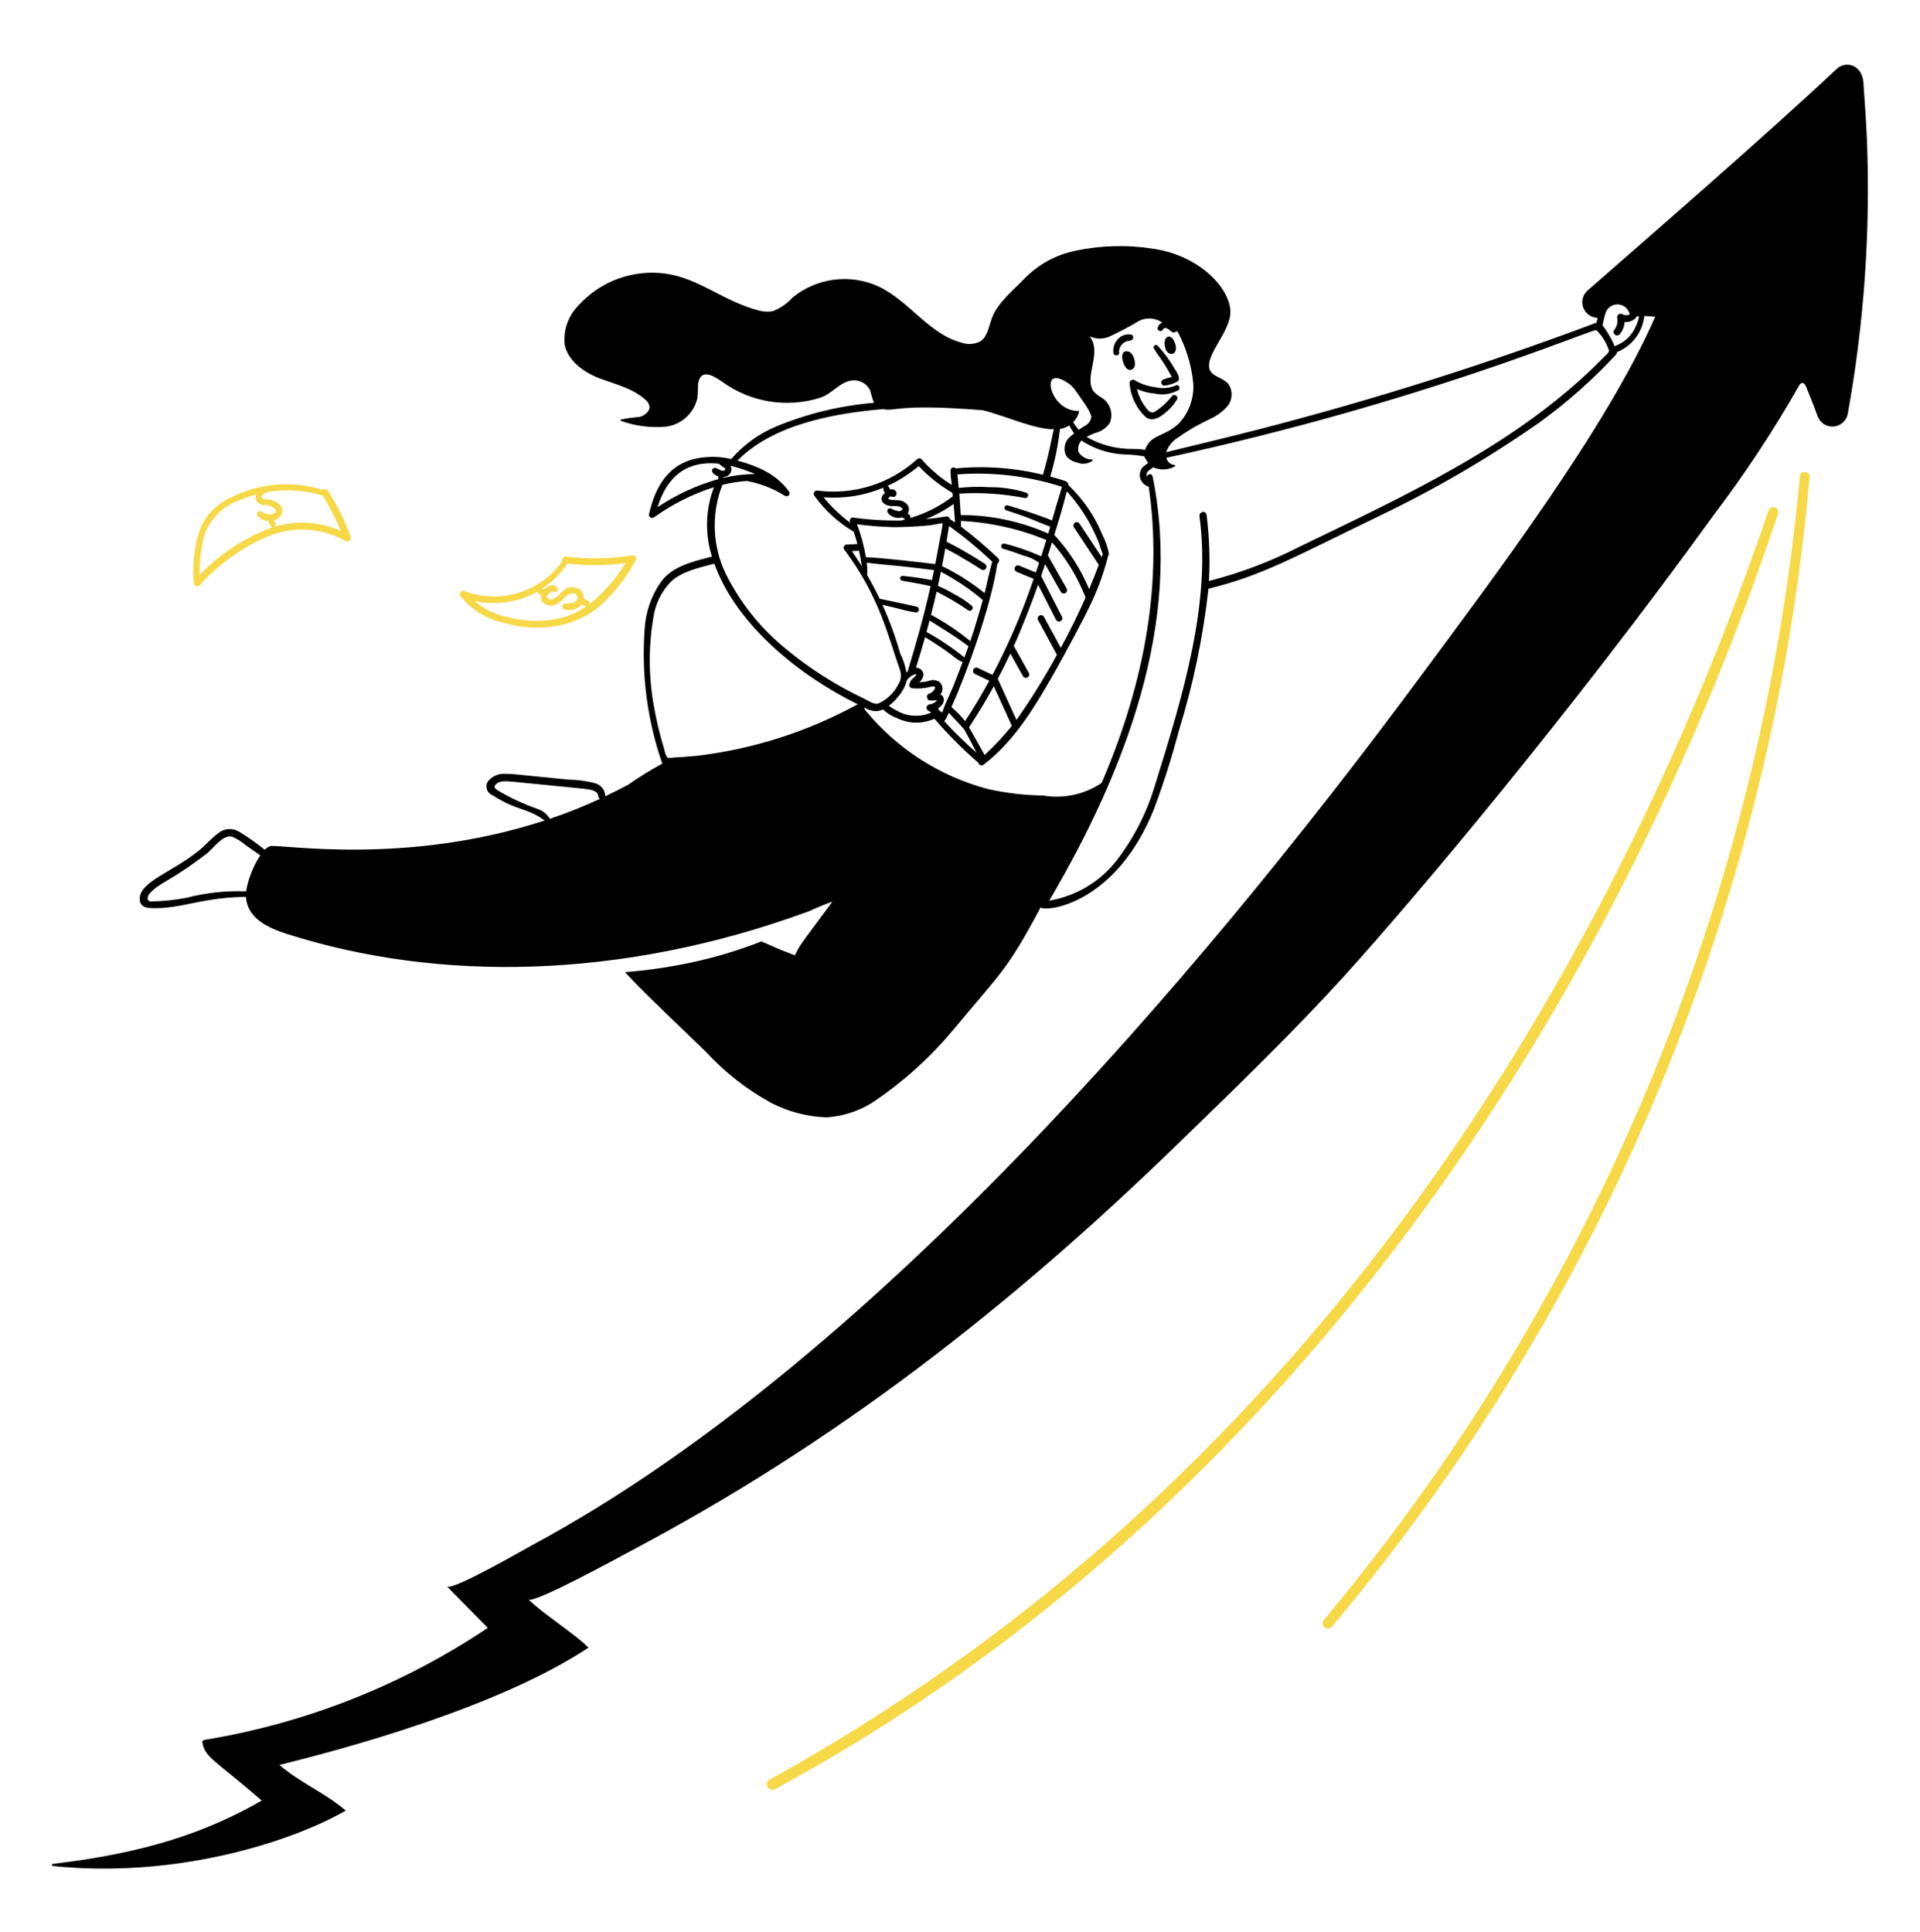 <svg width="154" height="155" viewBox="0 0 154 155" fill="none" xmlns="http://www.w3.org/2000/svg">
<path d="M149.744 11.227C149.686 9.777 149.578 8.328 149.478 6.88C149.478 5.188 148.077 4.832 147.321 5.522C141.807 10.71 132.43 18.847 127.334 23.306C127.144 23.473 127.01 23.693 126.948 23.938C126.886 24.183 126.9 24.441 126.988 24.678C127.076 24.915 127.233 25.12 127.439 25.266C127.646 25.412 127.891 25.492 128.144 25.495C128.109 25.624 128.077 25.753 128.049 25.885C119.23 29.201 110.24 32.045 101.119 34.405C99.229 34.899 94.169 36.123 93.535 36.277C93.715 35.768 94.07 35.34 94.536 35.068C96.777 33.502 97.314 33.765 98.375 32.67C98.614 32.418 98.757 32.091 98.78 31.744C98.803 31.398 98.705 31.055 98.501 30.773C98.054 30.277 97.18 30.196 97.013 29.604C96.674 28.384 98.792 26.538 98.681 24.893C98.556 23.021 96.152 20.484 92.498 19.954C90.417 19.624 88.293 19.68 86.232 20.121C84.685 20.441 83.27 21.218 82.17 22.352C81.304 23.251 80.005 24.3 79.568 25.495C79.307 26.185 79.22 26.981 78.648 27.374C78.42 27.497 78.168 27.571 77.91 27.592C77.651 27.612 77.391 27.579 77.147 27.494C74.525 26.832 72.941 24.137 70.435 22.967C69.32 22.463 68.086 22.28 66.873 22.44C65.659 22.6 64.515 23.096 63.568 23.871C63.136 24.354 62.595 24.728 61.991 24.962C61.619 25.028 61.237 25.011 60.872 24.912C58.03 24.183 56.108 22.33 53.372 21.947C52.099 21.774 50.804 21.913 49.596 22.35C48.389 22.788 47.306 23.512 46.439 24.46C46.014 24.877 45.691 25.386 45.493 25.948C45.296 26.51 45.23 27.11 45.3 27.701C45.684 29.304 47.414 30.102 48.141 30.371C49.367 30.825 50.73 31.151 51.725 32.029C51.886 32.149 52.006 32.313 52.072 32.502C52.212 32.942 51.728 33.345 51.287 33.447C50.789 33.487 50.295 33.557 49.806 33.657C49.794 33.659 49.784 33.665 49.776 33.674C49.768 33.683 49.763 33.694 49.763 33.706C49.762 33.718 49.765 33.729 49.772 33.739C49.778 33.749 49.788 33.757 49.799 33.76C50.948 34.173 52.172 34.334 53.388 34.23C53.995 34.159 54.566 33.902 55.021 33.494C55.477 33.086 55.795 32.548 55.934 31.952C55.975 31.598 55.992 31.241 55.983 30.884C56.123 29.658 56.939 29.922 57.946 30.639C59.063 31.447 60.353 31.982 61.713 32.202C63.074 32.422 64.467 32.321 65.781 31.907C66.814 31.576 67.426 30.51 68.513 30.51C68.779 30.511 69.04 30.586 69.265 30.727C69.491 30.868 69.672 31.07 69.788 31.31C69.872 31.65 69.975 31.985 70.094 32.315C67.388 32.538 64.732 33.183 62.224 34.226C60.848 34.805 59.624 35.695 58.648 36.825C57.665 36.593 56.641 36.593 55.658 36.825C53.206 37.451 52.425 39.64 52.05 41.275C52.047 41.323 52.057 41.37 52.08 41.413C52.102 41.455 52.137 41.49 52.178 41.514C52.22 41.538 52.268 41.55 52.316 41.548C52.364 41.547 52.41 41.531 52.45 41.505C53.92 40.45 55.545 39.632 57.267 39.079C56.585 40.864 56.528 42.828 57.106 44.65C55.595 45.047 53.95 45.402 53.017 46.675C52.225 47.809 51.769 49.142 51.701 50.523C51.444 54.128 51.917 57.748 53.091 61.167C53.101 61.197 53.115 61.225 53.133 61.25C52.181 61.767 51.26 62.337 50.373 62.958C49.773 63.276 49.165 63.583 48.55 63.878C48.553 63.861 48.553 63.843 48.55 63.826C48.533 63.591 48.442 63.368 48.29 63.188C48.139 63.008 47.935 62.88 47.707 62.822C47.017 62.645 46.308 62.551 45.595 62.542C41.167 62.11 41.276 62.082 40.602 62.082C40.321 62.049 40.037 62.09 39.776 62.2C39.516 62.31 39.288 62.485 39.116 62.709C39.06 62.805 39.026 62.911 39.017 63.022C39.007 63.132 39.021 63.243 39.059 63.347C39.097 63.451 39.157 63.545 39.235 63.624C39.314 63.702 39.408 63.762 39.512 63.8C41.573 65.108 42.151 64.732 43.69 65.821C32.53 69.478 22.526 67.701 21.66 67.877C21.501 67.95 21.355 68.047 21.225 68.164C20.57 67.632 19.88 67.145 19.159 66.707C18.907 66.558 18.615 66.489 18.323 66.51C18.03 66.531 17.751 66.642 17.523 66.827C16.958 67.244 16.527 67.764 16.008 68.19C13.884 69.934 11.272 70.7 11.208 72.035C11.172 72.781 11.783 72.824 12.051 72.843C14.41 72.963 16.094 72.022 19.418 71.956C19.63 71.951 19.662 71.96 19.725 71.931C19.813 73.65 21.449 74.428 23.077 74.942C35.102 78.763 49.812 78.648 64.908 73.093C65.512 72.806 66.132 72.553 66.765 72.335C64.312 75.652 64.141 75.803 63.759 76.641C62.163 76.04 61.719 75.78 61.065 75.524C59.214 76.252 57.305 76.823 55.359 77.232C53.634 77.597 51.887 77.849 50.129 77.986C50.782 78.664 50.408 78.421 56.613 84.37C58.125 86.016 59.898 87.404 61.86 88.475C63.228 89.181 64.735 89.577 66.274 89.633C67.716 89.548 69.106 89.064 70.288 88.234C72.641 86.618 74.757 84.681 76.573 82.479C80.281 78.001 80.735 77.919 83.463 72.8C84.076 73.184 89.571 72.406 92.566 64.885C93.333 62.835 93.996 60.747 94.551 58.63C95.705 54.913 96.501 51.095 96.927 47.227C101.232 46.177 103.68 44.751 110.586 41.412C115.077 39.264 119.384 36.752 123.464 33.9C125.698 32.281 127.767 30.446 129.641 28.421C129.673 28.371 129.69 28.312 129.688 28.252C130.282 28.013 130.801 27.618 131.189 27.108C131.577 26.597 131.819 25.991 131.89 25.355C132.182 25.355 132.473 25.375 132.762 25.417C128.821 34.408 119.926 46.165 113.85 54.382C95.76 78.82 69.38 109.566 42.73 123.929C42.072 124.278 36.251 127.651 35.851 127.26L39.123 130.591C32.289 135.174 24.55 138.235 16.43 139.568C16.361 139.574 16.297 139.603 16.247 139.652C16.232 139.682 16.225 139.714 16.225 139.748C16.225 139.781 16.232 139.814 16.247 139.844C16.477 141.012 17.244 141.195 20.994 144.443C16.497 147.022 11.6 148.662 4.18 149.529V149.687C13.974 150.72 23.226 147.83 27.731 145.248C26.132 143.858 24.017 142.983 22.409 141.584C27.648 140.293 39.957 136.978 47.202 132.174C46.12 131.074 43.471 129.4 42.38 128.301C42.755 128.717 49.825 124.82 50.575 124.429C66.805 115.85 80.817 105.064 94.771 91.475C99.235 87.136 103.663 82.872 107.829 78.283C113.439 72.102 126.126 57.011 137.452 41.315C139.952 38.021 142.233 34.566 144.281 30.972C144.463 30.608 144.713 30.656 144.864 31.022C145.205 31.855 145.505 32.604 145.789 33.398C145.884 33.655 146.06 33.874 146.291 34.022C146.522 34.169 146.795 34.237 147.068 34.216C147.342 34.194 147.6 34.084 147.805 33.902C148.01 33.72 148.15 33.476 148.203 33.207C149.515 25.958 150.032 18.588 149.744 11.227ZM19.733 71.506C18.134 71.441 16.534 71.613 14.985 72.016C14.027 72.202 13.054 72.301 12.078 72.313C11.71 72.274 11.841 71.868 11.99 71.685C12.898 70.709 13.562 70.792 16.647 68.427C17.198 67.948 17.918 66.923 18.621 67.124C19.018 67.291 19.386 67.52 19.71 67.803L20.875 68.618C20.303 69.494 19.915 70.476 19.733 71.506ZM44.109 65.686C43.88 65.309 43.523 65.026 43.103 64.89C41.977 64.496 40.895 63.989 39.872 63.376C39.767 63.305 39.648 63.198 39.669 63.085C39.698 62.931 39.94 62.756 40.185 62.701C40.66 62.629 40.68 62.667 46.749 63.266C47.353 63.325 47.946 63.42 47.984 63.845C47.983 63.894 47.996 63.942 48.021 63.984C48.045 64.026 48.081 64.061 48.123 64.084C46.816 64.691 45.476 65.226 44.11 65.686H44.109ZM88.989 27.002C89.807 26.619 90.605 26.196 91.379 25.732C91.672 25.59 91.998 25.528 92.323 25.554C92.647 25.58 92.959 25.693 93.225 25.88C93.13 25.918 93.046 25.977 92.98 26.055C92.914 26.133 92.868 26.225 92.847 26.325C92.845 26.378 92.862 26.43 92.894 26.471C92.927 26.513 92.972 26.543 93.024 26.555C93.076 26.567 93.13 26.561 93.177 26.538C93.225 26.514 93.263 26.476 93.285 26.428C93.306 26.386 93.339 26.353 93.381 26.333C93.423 26.313 93.47 26.308 93.515 26.318C93.648 26.358 93.769 26.431 93.868 26.529C93.94 26.602 94.032 26.653 94.132 26.674C94.171 26.677 94.21 26.669 94.245 26.652C94.28 26.635 94.311 26.61 94.334 26.579L94.457 26.607C95.138 27.884 95.563 29.282 95.709 30.723C95.752 31.332 95.666 31.943 95.454 32.516C95.243 33.089 94.911 33.61 94.482 34.045C93.416 34.976 92.512 34.866 92.013 35.731C91.614 36.319 92.308 36.005 90.857 36.015C89.558 36.031 88.278 35.698 87.151 35.051C87.416 34.901 87.696 34.781 87.987 34.693C88.406 34.561 88.768 34.291 89.013 33.927C89.165 33.556 89.178 33.143 89.047 32.764C88.917 32.385 88.653 32.067 88.306 31.869C88.068 31.738 87.857 31.564 87.684 31.354C86.933 30.165 88.425 28.308 87.397 26.985C87.647 27.099 87.918 27.159 88.192 27.162C88.466 27.165 88.738 27.11 88.99 27.002H88.989ZM84.537 30.354C84.992 30.196 85.935 30.842 86.172 31.202C86.501 31.696 87.528 32.988 87.53 33.485C87.505 33.615 87.453 33.739 87.377 33.847C87.301 33.956 87.203 34.047 87.089 34.115C86.896 34.23 86.708 34.353 86.525 34.484C86.359 34.292 86.21 34.087 86.078 33.871C86.306 33.638 86.47 33.35 86.553 33.035C86.555 33.027 86.556 33.019 86.554 33.01C86.552 33.002 86.549 32.995 86.544 32.988C86.539 32.981 86.532 32.976 86.525 32.972C86.517 32.969 86.509 32.967 86.501 32.967C84.601 32.966 83.813 30.604 84.538 30.354H84.537ZM70.859 32.817C71.77 33.047 71.864 32.352 78.836 32.909C80.781 33.404 82.903 34.429 84.529 34.439C84.391 34.929 84.216 36.144 83.656 38.087C81.369 37.526 79.004 37.354 76.66 37.578C76.626 37.542 76.583 37.517 76.535 37.507C76.487 37.497 76.438 37.501 76.392 37.519C76.347 37.538 76.308 37.569 76.281 37.61C76.254 37.651 76.24 37.699 76.241 37.748C76.252 38.136 76.287 38.522 76.348 38.905C75.432 38.339 74.607 37.638 73.901 36.824C73.852 36.788 73.792 36.769 73.731 36.771C73.67 36.773 73.611 36.795 73.564 36.835C72.49 37.814 71.214 38.546 69.826 38.981C68.439 39.415 66.973 39.542 65.532 39.351C65.486 39.351 65.441 39.364 65.401 39.386C65.362 39.409 65.328 39.442 65.305 39.481C65.282 39.521 65.269 39.566 65.269 39.612C65.268 39.658 65.28 39.703 65.302 39.743C66.144 40.923 67.223 41.913 68.47 42.651C68.582 42.978 68.682 43.308 68.771 43.641C68.771 43.641 68.139 43.678 67.874 43.689C67.829 43.696 67.786 43.716 67.75 43.746C67.715 43.776 67.689 43.815 67.674 43.859C67.66 43.904 67.659 43.951 67.67 43.996C67.681 44.041 67.704 44.082 67.737 44.115C70.579 47.931 71.207 50.996 72.183 53.739C72.253 53.936 72.276 54.146 72.251 54.353C72.225 54.56 72.151 54.759 72.036 54.933C71.689 55.612 71.115 56.149 70.415 56.452C70.103 56.517 69.632 56.222 69.397 56.091C67.094 55.009 64.938 53.638 62.982 52.011C61.121 50.489 59.58 48.613 58.448 46.492C57.809 45.34 57.433 44.062 57.345 42.749C57.258 41.435 57.462 40.118 57.943 38.893C58.587 38.734 59.244 38.63 59.907 38.583C60.991 38.786 62.028 39.191 62.962 39.778C63.013 39.808 63.074 39.819 63.132 39.807C63.19 39.796 63.242 39.764 63.279 39.717C63.315 39.67 63.333 39.611 63.329 39.552C63.325 39.493 63.299 39.437 63.257 39.395C62.337 38.126 60.968 37.45 59.151 36.948C61.984 34.067 66.833 33.154 70.859 32.817ZM86.139 42.299L88.132 45.315C87.886 45.969 87.628 46.618 87.356 47.263C86.689 45.659 85.744 44.186 84.565 42.91C84.922 41.761 85.278 40.59 85.566 39.417C86.534 40.474 87.323 41.682 87.901 42.994C88.284 43.829 88.207 43.882 88.449 44.444L88.362 44.69L86.586 42.007C86.567 41.977 86.542 41.952 86.513 41.932C86.484 41.913 86.451 41.899 86.416 41.892C86.382 41.885 86.346 41.884 86.311 41.891C86.277 41.898 86.244 41.911 86.215 41.931C86.185 41.95 86.16 41.975 86.14 42.004C86.121 42.034 86.107 42.066 86.1 42.101C86.093 42.135 86.092 42.171 86.099 42.206C86.106 42.24 86.119 42.273 86.139 42.303V42.299ZM83.268 49.749L84.775 52.527C83.797 54.331 82.713 56.076 81.529 57.753L80.027 54.457C80.381 53.789 80.718 53.112 81.039 52.428L82.05 54.24C82.085 54.302 82.143 54.348 82.211 54.367C82.28 54.387 82.353 54.378 82.415 54.343C82.478 54.309 82.523 54.251 82.543 54.182C82.562 54.114 82.554 54.041 82.519 53.978C81.536 52.22 81.387 51.915 81.313 51.832C82.003 50.299 82.747 48.373 83.265 46.908L84.698 49.711C84.714 49.743 84.736 49.771 84.763 49.795C84.79 49.818 84.821 49.836 84.855 49.847C84.888 49.858 84.924 49.862 84.96 49.86C84.995 49.857 85.03 49.847 85.061 49.831C85.093 49.815 85.121 49.793 85.144 49.765C85.167 49.738 85.184 49.707 85.195 49.673C85.206 49.639 85.209 49.603 85.206 49.568C85.203 49.532 85.193 49.498 85.176 49.467L83.509 46.206C83.616 45.892 83.722 45.575 83.826 45.255L85.088 47.478C85.106 47.509 85.129 47.536 85.157 47.557C85.185 47.579 85.217 47.595 85.251 47.604C85.285 47.614 85.32 47.616 85.355 47.612C85.39 47.608 85.424 47.596 85.455 47.579C85.485 47.562 85.512 47.538 85.534 47.51C85.555 47.483 85.571 47.451 85.581 47.417C85.59 47.383 85.593 47.347 85.588 47.312C85.584 47.277 85.573 47.243 85.555 47.213L84.052 44.56C84.087 44.45 84.382 43.505 84.382 43.505C85.531 44.812 86.442 46.31 87.071 47.933C86.468 49.306 85.807 50.653 85.087 51.971L83.739 49.491C83.723 49.459 83.701 49.431 83.673 49.408C83.646 49.385 83.614 49.368 83.58 49.358C83.546 49.347 83.51 49.343 83.474 49.347C83.439 49.351 83.404 49.361 83.373 49.378C83.342 49.395 83.314 49.419 83.292 49.446C83.269 49.474 83.253 49.506 83.243 49.541C83.233 49.575 83.23 49.611 83.235 49.646C83.239 49.682 83.25 49.716 83.268 49.747V49.749ZM75.42 55.7C75.457 55.66 75.491 55.617 75.524 55.571C75.591 55.432 75.613 55.275 75.586 55.122C75.559 54.97 75.485 54.83 75.374 54.722C75.243 54.631 75.09 54.575 74.931 54.56C74.771 54.545 74.611 54.571 74.464 54.635C74.225 54.693 73.981 54.725 73.735 54.73C73.832 54.65 73.912 54.552 73.971 54.441C74.03 54.33 74.067 54.209 74.079 54.084C74.053 53.939 73.978 53.807 73.867 53.711C73.755 53.614 73.613 53.56 73.466 53.557C73.725 52.746 73.971 51.931 74.201 51.111C75.311 51.801 75.428 51.893 76.341 52.543C76.597 52.781 76.89 52.976 77.209 53.119C76.431 55.154 76.425 55.179 75.81 56.515C75.784 56.577 75.626 57.03 75.569 57.159C75.478 57.105 75.392 57.043 75.313 56.972C75.3 56.916 75.279 56.861 75.25 56.811C75.884 56.43 75.774 55.843 75.42 55.7ZM74.694 57.156L74.684 57.166C74.236 57.363 73.746 57.448 73.257 57.415C72.769 57.382 72.295 57.231 71.877 56.975C71.667 56.884 71.471 56.763 71.297 56.614C71.564 56.42 71.801 56.187 72.001 55.925C72.356 55.542 72.609 55.076 72.735 54.569C72.921 54.32 73.186 54.143 73.487 54.066C73.447 54.143 73.564 54.134 73.292 54.361C73.114 54.49 72.989 54.679 72.941 54.893C72.932 54.931 72.931 54.97 72.939 55.008C72.947 55.046 72.963 55.082 72.987 55.113C73.01 55.144 73.04 55.17 73.075 55.188C73.109 55.206 73.147 55.217 73.186 55.218C73.69 55.266 74.199 55.221 74.688 55.086C74.831 55.081 75.102 55.009 74.975 55.267C74.884 55.428 74.745 55.557 74.578 55.636C74.538 55.639 74.499 55.652 74.465 55.674C74.431 55.696 74.403 55.726 74.384 55.762C74.365 55.797 74.355 55.837 74.355 55.878C74.355 55.918 74.365 55.958 74.384 55.993C74.384 56.33 74.97 56.152 75.161 56.18C75.038 56.331 74.87 56.438 74.681 56.486C74.346 56.502 74.261 56.736 74.348 56.9C74.421 57.041 74.624 57.084 74.694 57.161V57.156ZM73.531 48.669C73.34 48.611 70.629 48.048 70.553 48.032C70.243 47.385 69.908 46.749 69.547 46.126C69.575 45.797 69.563 45.465 69.511 45.139C70.096 45.215 70.694 45.274 71.274 45.327C72.543 45.444 73.535 45.562 74.921 45.735C74.864 46.005 74.807 46.274 74.75 46.542C73.973 46.387 73.189 46.273 72.401 46.2C72.353 46.196 72.306 46.21 72.268 46.239C72.23 46.268 72.204 46.311 72.196 46.358C72.188 46.406 72.198 46.454 72.224 46.494C72.25 46.535 72.29 46.564 72.337 46.576C72.638 46.653 73.362 46.735 74.642 47.019C74.13 49.328 73.499 51.575 72.803 53.859C72.769 53.889 72.737 53.918 72.705 53.947C72.614 53.413 72.444 52.897 72.2 52.414C71.825 51.081 71.348 49.779 70.776 48.518C71.169 48.616 71.563 48.705 71.955 48.797C72.454 48.937 72.961 49.05 73.472 49.135C73.53 49.134 73.586 49.113 73.629 49.075C73.672 49.037 73.7 48.985 73.707 48.928C73.714 48.87 73.7 48.813 73.668 48.765C73.636 48.717 73.587 48.683 73.531 48.669ZM68.734 42.056C69.684 42.184 70.64 42.26 71.598 42.286C71.889 42.296 73.459 42.264 74.526 42.145C74.687 42.145 75.389 41.986 75.61 41.965C75.565 42.388 75.493 42.807 75.395 43.22C75.304 43.744 75.052 45.098 75.02 45.252C73.749 45.099 70.736 44.741 69.453 44.704C69.303 43.799 69.062 42.912 68.734 42.056ZM69.125 45.424C68.869 45.015 68.603 44.61 68.326 44.208L68.9 44.177C68.993 44.587 69.067 45.002 69.125 45.422V45.424ZM68.169 41.857C68.182 41.888 68.194 41.919 68.207 41.95C67.76 41.617 67.337 41.254 66.939 40.864C66.627 40.556 66.334 40.231 66.06 39.889C67.697 40.019 69.341 39.756 70.856 39.123C70.825 39.347 70.884 39.382 70.982 39.538C70.544 39.914 70.657 40.304 71.087 40.507C71.28 40.578 71.487 40.607 71.692 40.592C71.93 40.586 72.256 40.604 72.377 40.809C72.454 40.934 72.163 41.029 72.005 40.994C71.504 40.884 71.416 40.709 71.259 40.811C71.224 40.835 71.197 40.868 71.182 40.908C71.166 40.947 71.162 40.989 71.17 41.031C71.17 41.184 71.553 41.551 72.047 41.551C72.162 41.549 72.277 41.535 72.389 41.508C72.409 41.523 72.586 41.661 72.607 41.671C72.501 41.7 72.393 41.727 72.286 41.753C70.994 41.775 69.702 41.697 68.422 41.519C68.38 41.517 68.339 41.524 68.301 41.542C68.263 41.559 68.23 41.586 68.205 41.619C68.18 41.652 68.164 41.691 68.157 41.732C68.151 41.773 68.155 41.816 68.169 41.855V41.857ZM80.537 43.606C80.505 43.603 80.474 43.607 80.444 43.617C80.415 43.628 80.388 43.645 80.365 43.666C80.342 43.688 80.325 43.715 80.313 43.744C80.301 43.773 80.296 43.804 80.297 43.836C80.299 43.879 80.315 43.921 80.342 43.954C80.37 43.987 80.408 44.011 80.45 44.021C81.14 44.216 81.644 44.404 82.108 44.577C82.556 44.68 82.979 44.876 83.347 45.153C83.261 45.411 83.174 45.669 83.085 45.927L81.761 45.38C81.728 45.365 81.692 45.356 81.656 45.355C81.62 45.353 81.583 45.36 81.549 45.373C81.516 45.386 81.485 45.406 81.459 45.431C81.433 45.457 81.412 45.487 81.398 45.521C81.384 45.554 81.377 45.591 81.378 45.627C81.378 45.663 81.386 45.699 81.401 45.733C81.415 45.766 81.437 45.796 81.463 45.821C81.49 45.845 81.521 45.864 81.556 45.877L82.909 46.436C82.013 49.087 80.909 51.663 79.606 54.14L78.428 53.581C78.396 53.566 78.362 53.557 78.326 53.556C78.291 53.554 78.256 53.559 78.223 53.571C78.19 53.583 78.159 53.601 78.133 53.625C78.107 53.648 78.086 53.677 78.071 53.709C78.055 53.741 78.047 53.775 78.045 53.81C78.043 53.846 78.049 53.881 78.06 53.914C78.072 53.947 78.09 53.978 78.114 54.004C78.138 54.03 78.166 54.051 78.198 54.066L79.348 54.613C78.745 55.718 78.098 56.797 77.407 57.851C77.082 57.438 76.716 57.058 76.314 56.719C77.496 54.112 79.504 48.608 79.993 45.215C80.031 45.194 80.063 45.164 80.087 45.129C80.111 45.093 80.126 45.053 80.132 45.01C80.138 44.968 80.134 44.925 80.121 44.884C80.107 44.843 80.084 44.806 80.054 44.776C79.11 43.879 78.117 43.035 77.08 42.246C77.08 42.093 77.08 41.935 77.072 41.787C79.427 41.906 81.744 42.423 83.927 43.316C83.866 43.515 83.59 44.394 83.513 44.634C82.555 44.197 81.559 43.852 80.537 43.603V43.606ZM77.941 48.588C77.501 48.224 77.022 47.91 76.513 47.651C76.104 47.4 75.674 47.182 75.229 47.002C75.312 46.625 75.392 46.247 75.469 45.869C76.052 46.178 76.62 46.516 77.169 46.882C77.747 47.265 78.302 47.685 78.828 48.137C78.643 48.812 78.178 50.395 77.827 51.429C76.848 50.627 75.794 49.92 74.68 49.319C74.837 48.702 74.986 48.083 75.127 47.461C75.254 47.529 75.382 47.596 75.51 47.663C76.257 48.054 76.98 48.492 77.674 48.972C77.725 48.999 77.783 49.006 77.839 48.992C77.894 48.979 77.943 48.945 77.976 48.898C78.008 48.852 78.023 48.794 78.017 48.737C78.01 48.681 77.984 48.628 77.941 48.59V48.588ZM77.685 51.834C77.578 52.137 77.466 52.439 77.352 52.74C76.401 51.971 75.384 51.286 74.314 50.694C74.398 50.387 74.481 50.081 74.561 49.774C77.432 51.561 77.005 51.388 77.685 51.836V51.834ZM79.583 45.063C79.337 45.907 79.184 46.741 78.975 47.584C77.925 46.73 76.779 46.002 75.56 45.415C75.653 44.943 75.741 44.472 75.824 44C76.966 44.557 78.691 45.677 78.709 45.686C78.738 45.705 78.771 45.718 78.806 45.725C78.841 45.731 78.876 45.731 78.911 45.724C78.945 45.716 78.978 45.702 79.007 45.682C79.036 45.662 79.061 45.637 79.08 45.607C79.099 45.578 79.112 45.545 79.119 45.51C79.125 45.475 79.125 45.44 79.118 45.405C79.11 45.371 79.096 45.338 79.076 45.309C79.056 45.28 79.031 45.255 79.001 45.236C78.007 44.586 76.978 43.988 75.919 43.447C75.989 43.03 76.055 42.613 76.119 42.197C77.341 43.069 78.498 44.027 79.583 45.065V45.063ZM76.191 41.644C76.185 41.61 76.173 41.577 76.155 41.547C76.136 41.517 76.112 41.492 76.083 41.472C76.054 41.453 76.022 41.439 75.987 41.432C75.953 41.425 75.918 41.426 75.884 41.433C75.345 41.521 74.804 41.591 74.262 41.643C75.05 41.328 75.797 40.92 76.49 40.429C76.53 40.909 76.566 41.388 76.606 41.913C76.47 41.826 76.332 41.732 76.191 41.646V41.644ZM76.08 40.07C75.146 40.729 74.11 41.231 73.014 41.555C73.019 41.539 73.021 41.523 73.021 41.507C73.021 41.353 73.021 41.34 72.801 41.191C73.079 40.739 72.773 40.32 72.297 40.167C72.027 40.08 71.412 40.167 71.224 40.014C71.291 39.933 71.368 39.86 71.454 39.797C71.476 39.821 71.504 39.838 71.535 39.847C71.565 39.857 71.598 39.859 71.63 39.853H71.644C71.808 39.889 71.938 39.7 71.906 39.532C71.891 39.468 71.86 39.409 71.816 39.361C71.771 39.313 71.715 39.277 71.653 39.257C71.575 39.241 71.493 39.248 71.419 39.278C71.407 39.259 71.374 39.21 71.362 39.192C71.329 39.101 71.262 39.026 71.176 38.983C72.082 38.569 72.926 38.034 73.687 37.391C74.483 38.232 75.394 38.955 76.394 39.538C76.406 39.626 76.418 39.712 76.429 39.81C76.31 39.892 76.193 39.986 76.08 40.07ZM76.105 57.182C77.053 58.179 77.345 58.524 77.345 58.524C77.345 58.524 78.145 60.003 78.325 60.38C77.412 59.582 76.543 58.734 75.724 57.839C75.84 57.786 75.85 57.723 76.103 57.182H76.105ZM77.725 58.345C78.431 57.272 79.093 56.173 79.71 55.049L81.159 58.228C80.487 59.059 79.757 59.841 78.974 60.567C78.93 60.489 77.885 58.613 77.722 58.345H77.725ZM84.385 41.753C83.493 41.363 81.444 40.711 80.814 40.536C80.764 40.525 80.711 40.534 80.667 40.56C80.622 40.586 80.589 40.628 80.574 40.677C80.559 40.727 80.563 40.78 80.585 40.826C80.608 40.873 80.647 40.909 80.695 40.928C83.118 41.725 82.968 41.784 84.243 42.248C84.189 42.433 84.136 42.618 84.081 42.803C81.87 41.822 79.478 41.315 77.059 41.318C77.055 41.225 76.956 39.691 76.948 39.598C78.717 39.489 80.493 39.61 82.232 39.958C82.29 39.959 82.347 39.938 82.391 39.898C82.435 39.859 82.462 39.805 82.466 39.746C82.471 39.693 82.456 39.639 82.423 39.596C82.39 39.553 82.342 39.525 82.289 39.516C81.349 39.221 80.369 39.075 79.383 39.083C78.555 39.029 77.723 39.049 76.897 39.143C76.83 38.591 76.861 38.54 76.785 38.056C79.623 37.846 82.474 38.184 85.184 39.052C84.922 39.87 84.643 40.835 84.383 41.753H84.385ZM58.519 38.039C58.6 37.948 58.651 37.833 58.664 37.711C58.676 37.59 58.65 37.467 58.59 37.361C59.267 37.535 59.931 37.757 60.577 38.027C59.706 38.035 58.838 38.142 57.99 38.343C57.993 38.329 57.995 38.315 57.995 38.3V38.281C58.195 38.273 58.383 38.186 58.519 38.039ZM52.74 40.687C53.499 38.23 55.074 36.931 57.654 37.197C57.807 37.33 57.968 37.452 58.137 37.562C58.245 37.644 58.109 37.771 57.99 37.769C57.733 37.742 57.723 37.654 57.417 37.545C57.368 37.531 57.314 37.532 57.265 37.549C57.216 37.566 57.173 37.598 57.143 37.64C57.121 37.68 57.111 37.725 57.112 37.771C57.113 37.817 57.127 37.861 57.151 37.9C57.268 38.05 57.428 38.16 57.611 38.216C57.617 38.302 57.587 38.351 57.646 38.429C55.901 38.915 54.244 39.678 52.74 40.687ZM55.904 60.629C53.966 60.806 54.463 60.722 53.987 60.774C53.832 60.803 53.672 60.803 53.516 60.774C53.404 60.577 53.326 60.362 53.286 60.14C52.93 58.986 52.649 57.81 52.443 56.62C52.025 54.3 52.008 51.925 52.394 49.6C52.542 48.485 53.046 47.449 53.832 46.644C54.759 45.801 56.108 45.541 57.297 45.218C59.043 50.108 64.099 54.191 68.795 56.498C64.802 58.688 60.426 60.091 55.904 60.629ZM83.678 63.818C82.182 63.798 80.692 63.623 79.232 63.295C75.356 62.267 71.904 60.041 69.369 56.933C69.347 56.873 69.328 56.812 69.312 56.749C69.584 56.934 69.903 57.038 70.232 57.048C70.437 57.052 70.641 57.006 70.824 56.913C71.151 57.223 71.538 57.462 71.96 57.616C72.784 58.022 73.735 58.085 74.606 57.792C74.724 57.756 74.839 57.711 74.95 57.657C76.039 58.92 77.218 60.103 78.476 61.197C78.486 61.239 78.506 61.277 78.534 61.31C78.563 61.342 78.599 61.366 78.639 61.381C78.68 61.396 78.723 61.4 78.766 61.394C78.808 61.388 78.848 61.37 78.883 61.345C81.455 59.398 83.146 56.447 84.639 53.84C85.357 52.549 86.915 49.716 87.623 48.16C88.151 47.005 88.573 45.805 88.885 44.574C88.925 44.528 88.945 44.469 88.941 44.409C88.842 43.893 88.67 43.395 88.429 42.928C87.813 41.409 86.878 40.039 85.689 38.911C85.728 38.737 85.509 38.6 85.405 38.574C85.021 38.45 84.633 38.336 84.241 38.231C84.613 36.984 84.873 35.705 85.018 34.411C85.286 34.37 85.542 34.273 85.768 34.124C85.874 34.35 86.005 34.563 86.159 34.76C86.031 34.862 85.906 34.968 85.784 35.078C85.576 35.272 85.44 35.531 85.399 35.813C85.357 36.094 85.412 36.382 85.554 36.628C85.779 36.875 86.078 37.043 86.405 37.108C86.604 37.19 86.821 37.22 87.035 37.194C87.248 37.167 87.452 37.087 87.625 36.959C87.634 36.952 87.64 36.943 87.644 36.932C87.647 36.921 87.647 36.91 87.643 36.899C87.64 36.888 87.633 36.879 87.624 36.872C87.615 36.866 87.604 36.862 87.593 36.862C87.377 36.864 87.164 36.811 86.974 36.707C86.785 36.603 86.625 36.452 86.51 36.269C86.465 36.108 86.462 35.938 86.503 35.776C86.543 35.613 86.625 35.464 86.74 35.343C87.775 36.023 88.975 36.408 90.212 36.458C90.733 36.471 91.253 36.521 91.767 36.606C91.767 36.606 92.059 37.107 92.088 37.143C91.927 37.254 91.773 37.374 91.628 37.505C91.528 37.631 91.462 37.779 91.434 37.937C91.407 38.095 91.419 38.257 91.469 38.409C91.52 38.561 91.608 38.698 91.725 38.808C91.841 38.918 91.983 38.997 92.138 39.038C93.223 46.473 91.954 54.453 88.36 62.806C86.988 63.733 85.311 64.095 83.678 63.818ZM128.597 28.697C121.87 35.575 112.781 39.716 104.229 43.86C101.919 45.045 99.483 45.967 96.967 46.609C97.062 44.848 96.999 43.082 96.78 41.332C96.78 41.281 96.765 41.23 96.737 41.186C96.71 41.143 96.671 41.108 96.624 41.086C96.577 41.064 96.525 41.056 96.474 41.062C96.423 41.069 96.375 41.09 96.335 41.123C96.289 41.154 96.253 41.197 96.23 41.247C96.207 41.298 96.2 41.354 96.207 41.409C97.161 48.363 94.867 55.847 92.615 63.073C91.963 65.242 90.919 67.272 89.534 69.063C88.201 70.757 86.284 71.892 84.159 72.248C90.275 61.823 94.842 49.956 92.446 38.204C92.439 38.17 92.423 38.139 92.399 38.114C92.376 38.088 92.347 38.069 92.314 38.059C92.281 38.041 92.243 38.033 92.206 38.035C92.168 38.038 92.132 38.05 92.101 38.072C92.07 38.094 92.046 38.124 92.032 38.158C92.017 38.193 92.012 38.231 92.018 38.268C91.806 37.849 92.242 37.725 92.49 37.483C92.767 37.613 93.07 37.673 93.375 37.66C93.68 37.647 93.978 37.56 94.242 37.407C94.252 37.401 94.26 37.391 94.264 37.38C94.269 37.37 94.269 37.357 94.266 37.346C94.263 37.334 94.257 37.324 94.247 37.317C94.238 37.31 94.227 37.306 94.215 37.306C94.057 37.294 93.907 37.23 93.788 37.125C93.67 37.02 93.589 36.879 93.559 36.723C114.114 32.269 127.574 26.431 128.037 26.479C128.508 26.939 128.859 27.509 129.057 28.137C129.035 28.323 128.752 28.535 128.595 28.697H128.597ZM131.192 26.205C130.907 26.875 130.372 27.409 129.7 27.691C129.637 27.721 129.574 27.751 129.512 27.782C129.259 27.182 128.931 26.615 128.538 26.096C128.602 25.726 128.695 25.362 128.815 25.006C128.897 24.829 129.028 24.68 129.193 24.576C129.358 24.472 129.549 24.418 129.744 24.42C129.939 24.423 130.129 24.482 130.291 24.59C130.453 24.699 130.58 24.852 130.657 25.031C130.69 25.087 130.713 25.149 130.724 25.213C130.632 25.266 130.526 25.293 130.42 25.29C130.313 25.287 130.209 25.255 130.12 25.197C130.073 25.173 130.02 25.162 129.968 25.166C129.915 25.171 129.864 25.189 129.822 25.221C129.779 25.252 129.746 25.295 129.727 25.344C129.707 25.393 129.702 25.447 129.711 25.499C129.747 25.67 129.743 25.848 129.701 26.018C129.658 26.188 129.579 26.346 129.467 26.481C129.43 26.541 129.417 26.611 129.429 26.68C129.441 26.749 129.479 26.81 129.534 26.853C129.589 26.896 129.658 26.916 129.728 26.911C129.797 26.906 129.862 26.875 129.911 26.825C130.148 26.547 130.284 26.199 130.299 25.834C130.442 25.851 130.587 25.838 130.725 25.796C130.862 25.755 130.99 25.685 131.1 25.593C131.18 25.547 131.239 25.473 131.266 25.385C131.336 25.378 131.405 25.373 131.476 25.368C131.416 25.658 131.322 25.938 131.194 26.205H131.192Z" fill="black"/>
<path d="M90.054 28.954C90.175 29.435 90.522 29.91 90.905 29.557C91.192 29.293 90.944 28.493 90.687 28.293C90.429 28.092 89.831 28.066 90.054 28.954Z" fill="black"/>
<path d="M93.469 27.921C93.616 28.457 94.053 28.492 94.235 28.251C94.458 27.952 94.223 27.348 94.03 27.132C93.758 26.832 93.232 27.055 93.469 27.921Z" fill="black"/>
<path d="M93.089 28.749C93.62 29.523 93.779 29.895 93.995 30.237C93.763 30.287 93.535 30.356 93.314 30.443C93.259 30.463 93.212 30.501 93.182 30.551C93.152 30.601 93.139 30.66 93.147 30.718C93.155 30.776 93.182 30.829 93.225 30.869C93.267 30.91 93.322 30.934 93.38 30.939C93.767 30.896 94.141 30.775 94.48 30.585C94.734 30.305 94.341 29.791 94.211 29.574C93.829 28.903 93.369 28.28 92.841 27.716C92.806 27.688 92.763 27.673 92.718 27.674C92.673 27.675 92.63 27.692 92.596 27.721C92.562 27.751 92.54 27.791 92.533 27.836C92.526 27.88 92.534 27.925 92.557 27.964C92.719 28.236 92.897 28.498 93.089 28.749Z" fill="black"/>
<path d="M89.311 28.35C89.32 28.393 89.344 28.433 89.378 28.46C89.413 28.488 89.456 28.504 89.5 28.503H89.577C89.609 28.503 89.64 28.496 89.668 28.48C89.696 28.465 89.72 28.444 89.737 28.417C89.755 28.391 89.765 28.36 89.768 28.328C89.771 28.297 89.766 28.265 89.753 28.236C89.753 28.03 89.823 27.831 89.951 27.67C90.08 27.51 90.259 27.398 90.46 27.354C90.849 27.354 90.964 27.117 90.853 26.939C90.842 26.912 90.825 26.887 90.804 26.868C90.594 26.809 90.372 26.814 90.165 26.88C89.957 26.946 89.774 27.071 89.637 27.24C89.5 27.387 89.399 27.564 89.342 27.756C89.286 27.949 89.275 28.152 89.311 28.35Z" fill="black"/>
<path d="M90.6 30.771C90.686 31.794 91.145 32.749 91.89 33.454C92.344 33.801 92.851 33.592 93.308 33.243C93.748 32.917 94.122 32.51 94.411 32.044C94.436 31.992 94.443 31.933 94.429 31.877C94.416 31.822 94.384 31.772 94.338 31.737C94.292 31.702 94.236 31.684 94.179 31.686C94.121 31.687 94.066 31.709 94.023 31.747C93.623 32.275 93.127 32.723 92.562 33.067C92.471 33.092 92.376 33.088 92.287 33.057C92.199 33.026 92.122 32.968 92.067 32.892C91.644 32.409 91.344 31.831 91.195 31.206C91.641 31.404 92.118 31.527 92.605 31.569C93.253 31.718 93.933 31.622 94.515 31.3C94.739 31.176 94.521 30.764 94.309 30.923C93.785 31.144 93.204 31.191 92.652 31.058C92.062 30.99 91.494 30.794 90.987 30.483C90.942 30.463 90.893 30.455 90.844 30.46C90.795 30.466 90.748 30.484 90.709 30.513C90.669 30.543 90.638 30.582 90.619 30.628C90.6 30.673 90.594 30.723 90.6 30.771Z" fill="black"/>
<path d="M40.36 49.951C42.936 50.727 46.109 50.425 48.218 48.524C49.325 47.5 50.257 46.302 50.977 44.977C51.111 44.798 51.01 44.495 50.667 44.554C48.915 44.846 47.129 44.874 45.369 44.637C45.325 44.636 45.28 44.646 45.24 44.667C45.2 44.687 45.166 44.717 45.141 44.754C45.115 44.79 45.099 44.833 45.094 44.877C45.089 44.922 45.095 44.967 45.111 45.008C44.25 46.232 43.005 47.132 41.572 47.565C40.141 47.998 38.605 47.938 37.21 47.397C37.157 47.386 37.101 47.392 37.051 47.413C37.001 47.435 36.958 47.47 36.928 47.516C36.899 47.562 36.883 47.615 36.884 47.67C36.885 47.724 36.902 47.778 36.934 47.822C37.801 48.9 39.009 49.651 40.36 49.951ZM50.172 45.161C49.409 46.435 48.422 47.562 47.259 48.485C47.274 48.452 47.281 48.415 47.281 48.378C47.28 48.341 47.271 48.305 47.254 48.272C47.237 48.239 47.214 48.21 47.185 48.188C47.156 48.165 47.122 48.149 47.086 48.141C47.005 48.094 46.917 48.058 46.827 48.035C46.835 47.899 46.812 47.763 46.759 47.637C46.707 47.511 46.627 47.399 46.525 47.309C46.311 47.155 46.048 47.085 45.787 47.112C45.525 47.139 45.282 47.261 45.104 47.455C44.758 47.742 44.447 48.208 44.048 48.062C43.845 47.993 43.867 47.909 43.88 47.858C43.92 47.759 43.98 47.668 44.056 47.593C44.132 47.518 44.223 47.459 44.323 47.42C44.337 47.442 44.355 47.462 44.376 47.477C44.398 47.492 44.422 47.502 44.448 47.507C44.53 47.526 44.577 47.489 44.655 47.431C44.862 47.283 44.637 46.962 44.355 46.941C44.11 46.961 43.88 47.068 43.707 47.242C43.653 47.249 43.599 47.249 43.545 47.242H43.46C44.276 46.714 44.974 46.023 45.509 45.211C47.057 45.401 48.623 45.384 50.167 45.162L50.172 45.161ZM43.184 47.619C43.209 47.651 43.242 47.676 43.28 47.691C43.318 47.706 43.359 47.709 43.399 47.702C43.356 47.878 43.384 48.064 43.477 48.219C43.57 48.375 43.721 48.487 43.896 48.533C44.509 48.746 45.033 48.212 45.212 48.027C45.37 47.838 45.576 47.694 45.809 47.61C45.899 47.579 45.998 47.582 46.087 47.619C46.175 47.656 46.247 47.724 46.289 47.81C46.327 47.9 46.33 48.001 46.295 48.093C46.261 48.184 46.194 48.26 46.106 48.303C45.873 48.38 45.629 48.419 45.383 48.419C45.315 48.412 45.246 48.432 45.192 48.475C45.138 48.518 45.103 48.58 45.094 48.648C45.09 48.705 45.106 48.761 45.14 48.806C45.175 48.851 45.224 48.882 45.28 48.892C45.523 48.963 45.782 48.964 46.026 48.895C46.27 48.826 46.489 48.689 46.659 48.501C46.867 48.563 46.889 48.645 47.024 48.646C46.313 49.131 45.513 49.469 44.67 49.643C43.382 49.89 42.055 49.848 40.785 49.518C39.782 49.336 38.847 48.885 38.08 48.215C39.804 48.595 41.608 48.318 43.139 47.437C43.129 47.501 43.143 47.566 43.179 47.62L43.184 47.619Z" fill="#F7D847"/>
<path d="M15.548 46.789C15.553 46.841 15.573 46.89 15.605 46.931C15.637 46.971 15.68 47.002 15.729 47.02C15.777 47.038 15.83 47.041 15.881 47.029C15.931 47.018 15.978 46.993 16.015 46.956C17.527 45.266 19.39 43.927 21.475 43.033C22.477 42.615 23.561 42.432 24.645 42.496C25.729 42.561 26.784 42.872 27.729 43.406C27.779 43.432 27.836 43.442 27.892 43.436C27.948 43.43 28.002 43.407 28.045 43.371C28.088 43.334 28.12 43.286 28.136 43.232C28.152 43.178 28.152 43.12 28.136 43.066C27.662 41.753 27.037 40.499 26.273 39.331C26.249 39.301 26.22 39.276 26.186 39.258C26.152 39.24 26.115 39.228 26.077 39.225C26.039 39.221 26.001 39.225 25.964 39.237C25.928 39.248 25.894 39.267 25.865 39.291C23.47 38.542 20.879 38.744 18.629 39.856C17.489 40.333 16.577 41.23 16.082 42.362C15.581 43.781 15.399 45.292 15.548 46.789ZM25.887 39.756C26.445 40.662 26.932 41.611 27.343 42.592C25.683 41.849 23.812 41.721 22.067 42.233C22.095 42.199 22.111 42.156 22.111 42.111C22.111 41.918 22.069 41.957 21.978 41.744C22.113 41.703 22.238 41.635 22.346 41.545C22.453 41.454 22.541 41.343 22.605 41.217C22.829 40.663 22.198 40.144 21.528 40.063C21.375 40.056 21.224 40.039 21.074 40.012C21.036 40 21.005 39.974 20.986 39.939C20.967 39.904 20.963 39.863 20.973 39.825C21.084 39.662 21.248 39.542 21.438 39.486C21.456 39.48 21.473 39.471 21.488 39.46C22.958 39.223 24.462 39.324 25.887 39.756ZM20.545 39.666C20.4 40.061 20.598 40.432 21.144 40.516C21.448 40.497 21.748 40.586 21.992 40.769C22.048 40.818 22.175 40.941 22.145 41.011C21.964 41.364 21.333 41.324 20.977 41.041C20.947 41.022 20.912 41.009 20.876 41.004C20.84 41 20.804 41.003 20.769 41.014C20.735 41.024 20.703 41.042 20.676 41.066C20.649 41.09 20.628 41.12 20.613 41.153C20.602 41.192 20.6 41.233 20.606 41.273C20.613 41.312 20.628 41.35 20.651 41.383C20.761 41.507 20.894 41.606 21.043 41.677C21.192 41.747 21.354 41.786 21.519 41.791C21.542 41.901 21.584 42.007 21.643 42.103C21.665 42.148 21.695 42.189 21.733 42.222C21.77 42.255 21.814 42.28 21.862 42.295C19.646 43.109 17.646 44.419 16.015 46.124C15.98 45.016 16.118 43.909 16.424 42.844C16.645 42.257 16.985 41.722 17.422 41.272C17.859 40.822 18.384 40.467 18.964 40.229C19.477 40.003 20.005 39.815 20.545 39.666Z" fill="#F7D847"/>
<path d="M142.62 41.195C142.64 41.137 142.645 41.076 142.636 41.016C142.627 40.956 142.603 40.899 142.568 40.85C142.532 40.8 142.486 40.76 142.432 40.733C142.378 40.705 142.318 40.691 142.257 40.691C142.172 40.683 142.086 40.705 142.015 40.752C141.943 40.799 141.889 40.868 141.862 40.95C127.319 83.443 101.334 120.932 61.696 142.778C61.604 142.84 61.54 142.934 61.514 143.041C61.489 143.148 61.505 143.261 61.559 143.357C61.612 143.454 61.7 143.526 61.805 143.561C61.91 143.595 62.023 143.59 62.124 143.544C101.058 122.554 128.41 83.825 142.62 41.195Z" fill="#F7D847"/>
<path d="M144.366 38.189C141.348 71.118 128.597 102.403 107.738 128.06C106.076 130.097 106.094 130.01 106.094 130.202C106.09 130.289 106.113 130.375 106.16 130.448C106.207 130.521 106.275 130.578 106.356 130.611C106.436 130.643 106.525 130.65 106.61 130.63C106.694 130.61 106.77 130.565 106.828 130.499C123.915 110.169 135.885 86.042 141.74 60.138C143.368 52.931 144.503 45.622 145.138 38.261C145.183 37.754 144.41 37.732 144.366 38.189Z" fill="#F7D847"/>
</svg>

